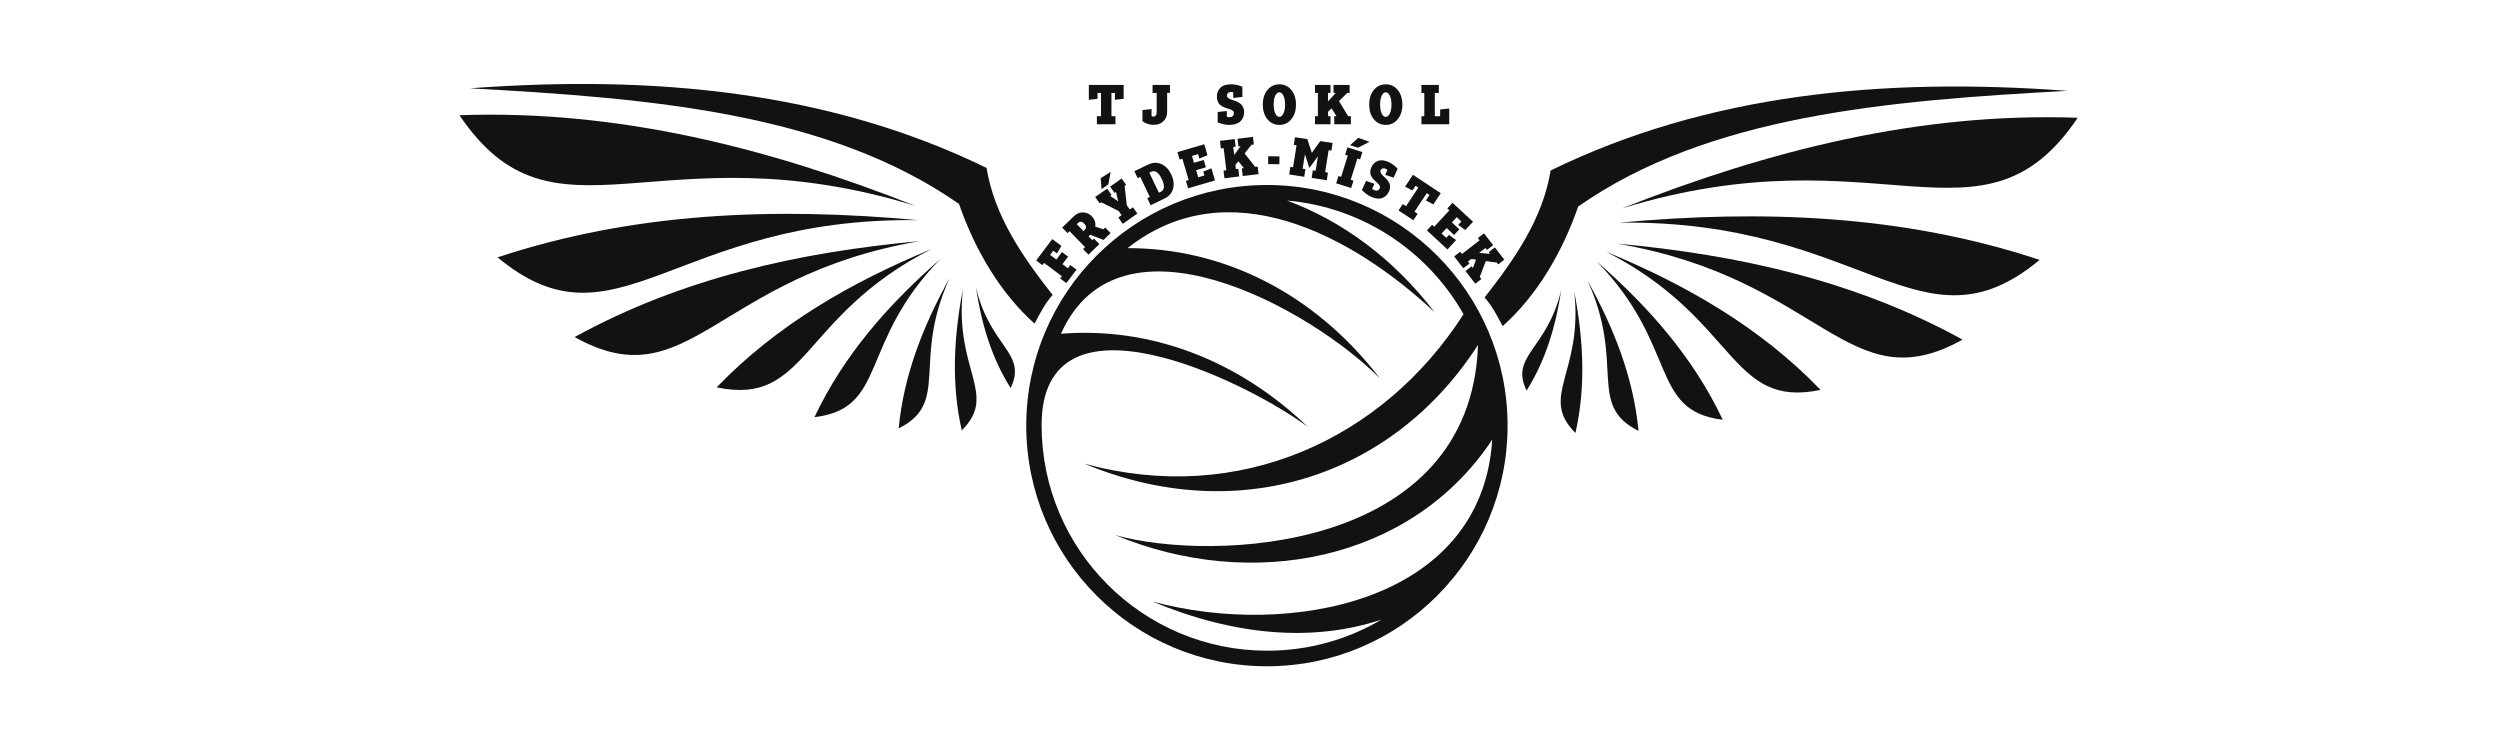 <?xml version="1.0" encoding="UTF-8"?>
<svg id="Vrstva_1" data-name="Vrstva 1" xmlns="http://www.w3.org/2000/svg" version="1.1" viewBox="0 0 1332.95 400">
  <defs>
    <style>
      .cls-1 {
        fill: #121212;
        fill-rule: evenodd;
        stroke-width: 0px;
      }
    </style>
  </defs>
  <path class="cls-1" d="M675.51,98.64c-70.89,0-128.33,57.45-128.33,128.3s57.45,128.3,128.33,128.3,128.3-57.45,128.3-128.3-57.45-128.3-128.3-128.3ZM614.35,320.66c44.57,18.6,86.05,21.65,122.19,9.72-17.86,10.53-38.67,16.56-60.92,16.56-66.39,0-120.26-53.83-120.26-120.22,0-76.25,107.63-24.42,141.88.81-38.36-36.74-85.31-53.27-131.56-49.58,30.99-69.69,132.58-13.9,170.09,23.83-35.13-45.79-83.94-69.59-134.58-69.48,53.59-42.32,119.66-6.95,163.67,34.11-21.86-28.5-49.02-48.46-78.61-59.48,40.39,3.54,75.06,27.06,94.08,60.6-42.6,66.43-119.42,102.33-202.16,79.69,80.99,33.79,164.12,7.76,209.88-63.31-3.79,111.03-142.44,115.8-193.39,101.38,72.36,30.18,157.81,14.25,200.97-50.88-5.54,87.76-109.77,105.8-181.28,86.26Z"/>
  <path class="cls-1" d="M511.33,108.74c8.87,25.65,22.82,48.27,40.28,63.79,2.87-5.3,5.47-10.69,9.63-15.25-16.28-20.77-31.04-42.14-35.22-67.74-83.82-40.87-177.24-49.76-275.52-42.45,96.3,5.25,191.06,13,260.83,61.65"/>
  <path class="cls-1" d="M244.97,61.43c84.41-3,164.68,17.36,243.05,48.32-137.3-42.22-192.28,26.84-243.05-48.32"/>
  <path class="cls-1" d="M265.28,137.22c72.82-24.13,147.98-26.85,224.21-19.84-130.47-1.79-160.77,72.42-224.21,19.84"/>
  <path class="cls-1" d="M306.37,179.71c57.08-31.38,119.41-45.25,184.12-51.16-109.19,18.64-123.05,85.27-184.12,51.16"/>
  <path class="cls-1" d="M382.1,206.52c32.23-33.43,71.73-56.04,114.55-73.73-70.41,35.76-65.76,84.05-114.55,73.73"/>
  <path class="cls-1" d="M434.25,222.43c15.68-33.24,39.56-60.23,67.17-84.36-43.72,44.68-27.96,79.72-67.17,84.36"/>
  <path class="cls-1" d="M479.15,228.41c2.75-28.76,13.24-55.07,27.24-80.27-20.45,44.68.52,66.4-27.24,80.27"/>
  <path class="cls-1" d="M512.79,229.48c-5.7-25.08-4.18-50.25.63-75.46-4.82,43.48,18.97,55.99-.63,75.46"/>
  <path class="cls-1" d="M538.85,206.91c-10.37-16.42-15.61-34.71-18.54-53.85,7.51,32.15,27.59,35.06,18.54,53.85"/>
  <path class="cls-1" d="M841.46,110.1c-8.86,25.64-22.81,48.27-40.28,63.78-2.87-5.31-5.47-10.7-9.64-15.25,16.28-20.77,31.05-42.14,35.23-67.74,83.82-40.87,177.24-49.76,275.51-42.45-96.29,5.25-191.06,13-260.82,61.66"/>
  <path class="cls-1" d="M1107.8,62.79c-84.4-3-164.67,17.36-243.05,48.33,137.31-42.22,192.28,26.84,243.05-48.33"/>
  <path class="cls-1" d="M1087.5,138.57c-72.82-24.13-147.98-26.86-224.22-19.85,130.47-1.79,160.78,72.43,224.22,19.85"/>
  <path class="cls-1" d="M1046.4,181.07c-57.07-31.38-119.4-45.24-184.12-51.16,109.2,18.63,123.05,85.27,184.12,51.16"/>
  <path class="cls-1" d="M970.69,207.87c-32.23-33.43-71.74-56.04-114.56-73.74,70.41,35.76,65.76,84.06,114.56,73.74"/>
  <path class="cls-1" d="M918.52,223.79c-15.68-33.25-39.56-60.23-67.16-84.38,43.7,44.7,27.96,79.74,67.16,84.38"/>
  <path class="cls-1" d="M873.63,229.75c-2.75-28.75-13.24-55.06-27.24-80.25,20.45,44.68-.52,66.4,27.24,80.25"/>
  <path class="cls-1" d="M840,230.84c5.69-25.08,4.17-50.25-.64-75.46,4.82,43.47-18.96,56,.64,75.46"/>
  <path class="cls-1" d="M813.94,208.25c10.35-16.41,15.61-34.7,18.53-53.84-7.51,32.14-27.58,35.06-18.53,53.84"/>
  <polyline class="cls-1" points="584.84 66.24 584.84 61.97 587.03 61.97 587.03 49.56 585.19 49.56 585.19 52.72 580.54 53.21 580.54 45.3 599.1 45.3 599.1 52.72 594.45 53.21 594.45 49.56 592.6 49.56 592.6 61.97 594.75 61.97 594.75 66.24 584.84 66.24"/>
  <path class="cls-1" d="M609.15,64.66v-6l4.84-.5v3.73c.28.18.59.27.92.27,1.2,0,1.81-.82,1.81-2.46v-10.14h-2.19v-4.26h9.26v4.26h-1.5v10.14c0,2.15-.71,3.84-2.11,5.07-1.38,1.21-3.09,1.8-5.11,1.8s-4.06-.63-5.92-1.92"/>
  <path class="cls-1" d="M649.24,65.28v-5.57l4.88-.5v3.04c.4.15.86.23,1.38.23.74,0,1.32-.19,1.73-.58.43-.38.65-.9.65-1.58,0-.56-.2-.98-.58-1.27-.38-.31-.99-.6-1.81-.89-.11-.05-.49-.17-1.15-.38-.64-.2-1.14-.36-1.5-.5-.37-.13-.84-.37-1.42-.73-.6-.36-1.06-.73-1.38-1.11-.31-.38-.59-.9-.85-1.58-.26-.69-.38-1.46-.38-2.3,0-1.92.61-3.5,1.84-4.73,1.25-1.25,3.2-1.88,5.84-1.88,1.84,0,3.81.42,5.92,1.27v5.46l-4.88.54v-3c-.34-.13-.72-.19-1.15-.19-.64,0-1.17.18-1.57.54-.41.34-.61.81-.61,1.42,0,.85.63,1.5,1.92,1.96.17.08.58.22,1.19.42.63.21,1.16.38,1.58.54.43.15.94.41,1.54.77.61.37,1.11.75,1.5,1.15.38.38.71.92,1,1.61.28.69.42,1.45.42,2.27,0,2.08-.67,3.75-2,5-1.31,1.26-3.27,1.88-5.88,1.88-1.98,0-4.05-.43-6.22-1.31"/>
  <path class="cls-1" d="M679.95,51.02c-.57,1.21-.85,2.79-.85,4.73s.28,3.53.85,4.76c.56,1.21,1.28,1.81,2.15,1.81s1.62-.6,2.19-1.81c.59-1.23.89-2.81.89-4.76s-.3-3.52-.89-4.73c-.56-1.2-1.29-1.8-2.19-1.8s-1.6.6-2.15,1.8M675.77,63.59c-1.64-2-2.46-4.59-2.46-7.8s.82-5.84,2.46-7.84c1.66-2,3.79-3,6.38-3s4.7,1,6.34,3c1.66,2,2.5,4.61,2.5,7.84s-.84,5.8-2.5,7.8c-1.64,2-3.76,3-6.34,3s-4.72-1-6.38-3Z"/>
  <polyline class="cls-1" points="701.14 66.24 701.14 61.97 702.67 61.97 702.67 49.56 701.14 49.56 701.14 45.3 709.4 45.3 709.4 49.56 708.05 49.56 708.05 54.06 712.2 49.56 711.01 49.56 711.01 45.3 719.58 45.3 719.58 49.56 718.31 49.56 713.93 53.91 718.81 61.97 720.27 61.97 720.27 66.24 711.4 66.24 711.4 61.97 712.59 61.97 709.97 57.75 708.05 59.63 708.05 61.97 709.4 61.97 709.4 66.24 701.14 66.24"/>
  <path class="cls-1" d="M736.69,51.02c-.57,1.21-.85,2.79-.85,4.73s.28,3.53.85,4.76c.56,1.21,1.28,1.81,2.15,1.81s1.62-.6,2.19-1.81c.59-1.23.88-2.81.88-4.76s-.3-3.52-.88-4.73c-.57-1.2-1.3-1.8-2.19-1.8s-1.59.6-2.15,1.8M732.5,63.59c-1.64-2-2.46-4.59-2.46-7.8s.82-5.84,2.46-7.84c1.66-2,3.79-3,6.38-3s4.7,1,6.34,3c1.66,2,2.5,4.61,2.5,7.84s-.84,5.8-2.5,7.8c-1.64,2-3.76,3-6.34,3s-4.72-1-6.38-3Z"/>
  <polyline class="cls-1" points="757.87 66.24 757.87 61.97 759.41 61.97 759.41 49.56 757.87 49.56 757.87 45.3 767.17 45.3 767.17 49.56 765.02 49.56 765.02 61.97 767.86 61.97 767.86 58.36 772.71 57.86 772.71 66.24 757.87 66.24"/>
  <polyline class="cls-1" points="568.57 150.94 565.27 148.48 566.19 147.29 556.7 140.18 555.77 141.38 552.47 138.88 561.04 127.47 565.92 131.12 563.53 135.15 561.58 133.69 559.89 135.92 563.23 138.38 566.22 134.38 569.49 136.84 566.49 140.84 569.37 143.03 570.68 141.3 573.99 143.76 568.57 150.94"/>
  <path class="cls-1" d="M577.7,123.2l.58-.58c1.08-1.05,1.03-2.17-.16-3.38-1.2-1.23-2.31-1.35-3.34-.35l-.65.65,3.57,3.65M588.42,127.93l-7.15-2.77-.88.85,2,2.04.88-.85,2.88,2.96-5.8,5.61-2.88-2.96,1.07-1.04-8.26-8.49-1.08,1.04-2.88-2.96,6.26-6.07c1.41-1.38,3.02-2.06,4.8-2.04,1.8,0,3.34.65,4.65,1.96,1.63,1.69,2.28,3.56,1.92,5.61l4.34,1.42,1-.92,2.88,2.96-3.77,3.65Z"/>
  <path class="cls-1" d="M586.86,95.01l5.34-3.38-1.27,6.69-3.61,2.54-.46-5.84M598.61,119.33l-2.34-3.38,1.73-1.23-1.58-2.23-9.3-4.65-.81.58-2.38-3.38,6.38-4.46,2.38,3.38-.77.54,2.27,1.46,2.04,1.46-.61-2.46-.57-2.65-.77.58-2.38-3.38,6.15-4.34,2.38,3.38-.81.58,1.19,10.34,1.57,2.23,1.69-1.19,2.34,3.38-7.8,5.46Z"/>
  <path class="cls-1" d="M617.89,102.73l1.15-.54c.89-.43,1.4-1.2,1.54-2.3.13-1.12-.26-2.61-1.15-4.46-.87-1.85-1.79-3.06-2.73-3.65-.95-.61-1.87-.7-2.77-.27l-1.15.54,5.11,10.68M613.47,109.41l-1.77-3.73,1.38-.65-5.11-10.68-1.38.65-1.77-3.73,7.46-3.57c2.38-1.12,4.69-1.2,6.92-.23,2.23.98,3.98,2.82,5.26,5.53,1.31,2.72,1.63,5.25,1,7.61-.64,2.36-2.15,4.1-4.53,5.23l-7.45,3.57Z"/>
  <polyline class="cls-1" points="633.46 100.39 632.31 96.43 633.77 96.01 630.42 84.64 628.96 85.06 627.81 81.1 642.1 76.91 643.8 82.75 639.49 84.52 638.8 82.18 635.54 83.14 636.61 86.79 641.8 85.29 642.95 89.21 637.76 90.71 638.88 94.51 642.18 93.55 641.57 91.51 645.91 89.71 647.79 96.2 633.46 100.39"/>
  <polyline class="cls-1" points="652.85 95.04 652.35 90.97 653.85 90.77 652.43 78.98 650.93 79.17 650.47 75.1 658.34 74.14 658.8 78.21 657.54 78.36 658.07 82.63 661.45 77.9 660.3 78.05 659.84 73.98 668.06 72.98 668.52 77.06 667.26 77.21 663.61 81.82 669.18 88.93 670.56 88.77 671.06 92.85 662.61 93.85 662.11 89.78 663.22 89.66 660.3 85.97 658.69 87.93 658.96 90.16 660.22 90 660.73 94.08 652.85 95.04"/>
  <polyline class="cls-1" points="676.15 87.5 676.18 83.31 682.18 83.39 682.14 87.57 676.15 87.5"/>
  <polyline class="cls-1" points="687.37 93.03 687.99 88.96 689.44 89.19 691.29 77.47 689.83 77.24 690.45 73.16 697.01 74.16 699.44 81.5 703.93 75.24 710.5 76.24 709.89 80.31 708.39 80.08 706.54 91.8 708.04 92.03 707.43 96.1 699.36 94.87 699.97 90.8 701.47 91.03 702.7 83.31 698.13 89.57 695.75 82.27 694.55 89.96 696.02 90.19 695.4 94.26 687.37 93.03"/>
  <path class="cls-1" d="M724.18,73.5l6,2.11-6.11,3.15-4.22-1.31,4.34-3.96M712.42,97.74l1.23-3.92,1.42.46,3.54-11.33-1.42-.46,1.23-3.92,7.99,2.5-1.23,3.92-1.46-.46-3.54,11.34,1.46.46-1.23,3.92-7.99-2.5Z"/>
  <path class="cls-1" d="M726.14,101.29l2.23-4.84,4.46,1.54-1.23,2.65c.28.29.65.53,1.11.73.63.29,1.21.34,1.73.19.54-.18.93-.56,1.19-1.15.23-.48.23-.93,0-1.34-.23-.43-.63-.93-1.19-1.5-.11-.08-.4-.33-.89-.77-.46-.43-.83-.77-1.07-1-.26-.25-.58-.65-.96-1.19-.36-.56-.61-1.08-.77-1.54-.14-.48-.18-1.08-.12-1.77.05-.71.24-1.43.57-2.15.77-1.66,1.94-2.79,3.54-3.38,1.58-.58,3.51-.36,5.8.69,1.61.75,3.16,1.91,4.65,3.5l-2.15,4.76-4.5-1.5,1.23-2.65c-.26-.2-.57-.39-.96-.57-.57-.25-1.09-.32-1.58-.2-.49.14-.85.45-1.08.96-.34.77-.06,1.61.84,2.54.13.15.42.44.89.85.46.38.85.75,1.15,1.08.32.31.69.75,1.07,1.31.38.54.66,1.07.85,1.57.17.52.24,1.13.19,1.84-.03.69-.21,1.4-.54,2.11-.85,1.81-2.09,3.01-3.73,3.57-1.64.56-3.6.32-5.88-.73-1.72-.77-3.34-1.98-4.88-3.61"/>
  <polyline class="cls-1" points="745.67 112.21 747.93 108.79 749.66 109.94 756.23 100.03 754.77 99.03 753.08 101.56 749.17 99.53 753.35 93.19 768.18 103.02 764.23 108.98 760.27 106.87 762.19 103.95 760.73 102.99 754.16 112.9 755.85 114.01 753.58 117.43 745.67 112.21"/>
  <polyline class="cls-1" points="760.8 122.85 763.6 119.86 764.72 120.86 772.78 112.14 771.67 111.14 774.47 108.14 785.39 118.24 781.24 122.66 777.47 119.9 779.16 118.09 776.7 115.78 774.13 118.59 778.09 122.28 775.28 125.27 771.32 121.59 768.63 124.51 771.13 126.81 772.59 125.24 776.36 128.04 771.75 133 760.8 122.85"/>
  <polyline class="cls-1" points="775.33 136.71 778.59 134.21 779.51 135.41 788.89 128.14 787.97 126.95 791.23 124.42 796.11 130.72 792.85 133.25 792.04 132.22 788.66 134.83 794.46 135.37 793.77 134.44 797.03 131.91 802.07 138.44 798.8 140.98 798.03 139.98 792.19 139.21 788.97 147.66 789.85 148.78 786.58 151.27 781.36 144.51 784.62 142.01 785.32 142.9 786.97 138.44 784.43 138.09 782.66 139.48 783.47 140.52 780.2 143.01 775.33 136.71"/>
</svg>